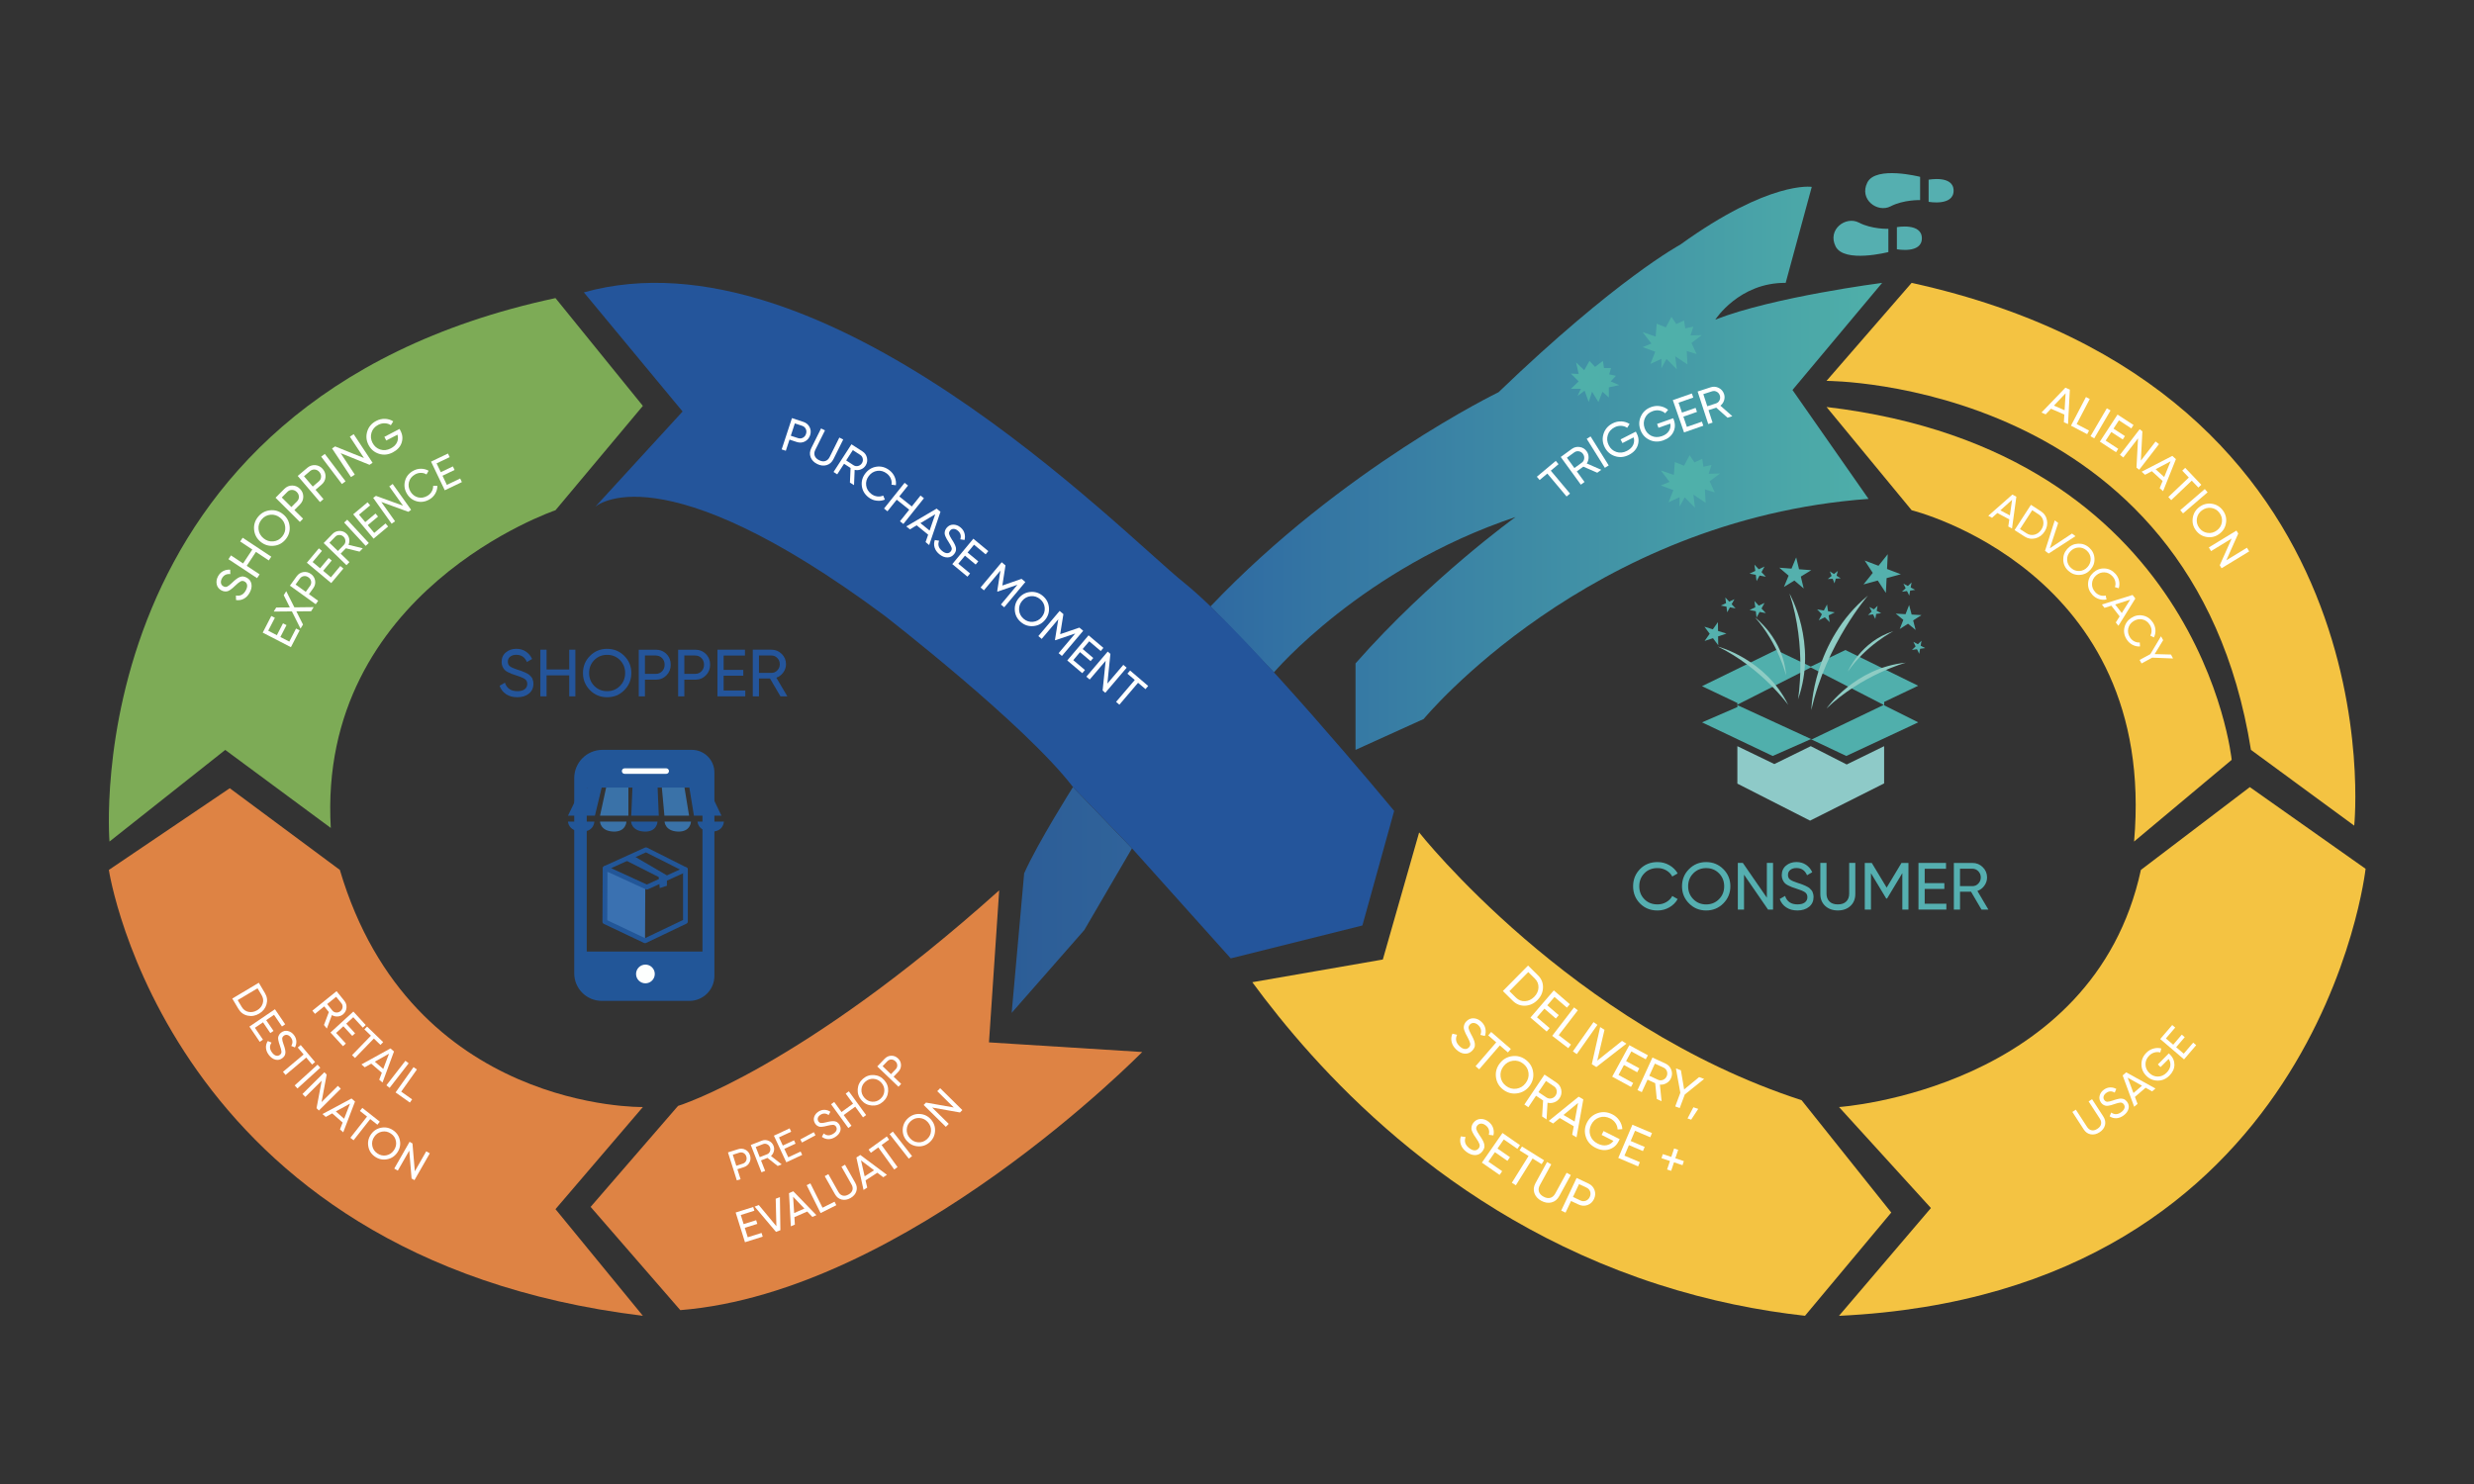 <?xml version="1.0" encoding="UTF-8"?> <svg xmlns="http://www.w3.org/2000/svg" width="500" height="300" viewBox="0 0 500 300" fill="none"><rect x="0" y="0" width="500" height="300" fill="#333333" stroke="none"/><path d="M389.779 40.801V36.329C389.779 36.329 394.827 35.366 394.827 38.543C394.821 41.715 389.779 40.801 389.779 40.801ZM388.058 40.453V35.748C388.058 35.748 379.114 33.457 377.393 36.894C375.672 40.336 379.457 43.087 382.097 41.709C384.732 40.342 388.058 40.453 388.058 40.453ZM388.412 48.173C388.412 51.35 383.365 50.387 383.365 50.387V45.915C383.37 45.915 388.412 44.996 388.412 48.173ZM375.683 44.996C373.043 43.618 369.263 46.375 370.978 49.812C372.7 53.254 381.643 50.957 381.643 50.957V46.253C381.649 46.258 378.323 46.375 375.683 44.996Z" fill="#55AFB0"></path><path d="M216.847 159.113C216.847 159.113 209.735 170.354 206.985 176.547L204.461 204.757L219.139 188.015L228.775 171.5C224.801 167.371 220.827 163.242 216.847 159.113Z" fill="url(#paint0_linear_6302_66817)"></path><path d="M112.263 103.149C112.263 103.149 64.095 119.432 66.851 167.373L45.52 151.6L22.126 170.124C22.126 170.124 14.787 81.133 112.263 60.262L129.924 82.052L112.263 103.149Z" fill="#7DAB56"></path><path d="M22 175.859C22 175.859 33.822 254.301 129.925 265.996L112.264 244.439L129.925 223.794C129.925 223.794 83.135 224.713 68.684 175.859L46.435 159.344L22 175.859Z" fill="#DE8344"></path><path d="M119.367 243.98L137.028 223.568C137.028 223.568 161.801 215.997 201.938 179.988L199.874 210.722L230.84 212.67C230.84 212.67 183.364 261.181 137.488 264.851L119.367 243.98Z" fill="#DE8344"></path><path d="M253.094 198.56L279.472 193.971L286.811 168.285C286.811 168.285 317.544 207.277 364.107 222.414L382.228 245.122L364.793 265.993C355.683 264.981 345.627 263.043 335.017 259.617C291.786 245.654 265.43 215.335 253.094 198.56Z" fill="#F4C342"></path><path d="M371.67 223.795C371.67 223.795 423.047 220.352 432.678 175.859L454.694 159.117L478.089 175.632C478.089 175.632 468.686 261.414 371.664 266.002L390.244 244.212L371.67 223.795Z" fill="#F4C342"></path><path d="M431.302 170.123L451.028 153.608C451.028 153.608 444.834 91.221 369.148 82.277L386.35 103.148C386.345 103.148 436.117 115.302 431.302 170.123Z" fill="#F4C342"></path><path d="M454.922 151.593L475.793 166.907C475.793 166.907 484.969 78.885 386.342 57.184L369.141 76.998C369.141 76.998 442.995 76.876 454.922 151.593Z" fill="#F4C342"></path><path d="M287.724 145.351C287.724 145.351 320.982 104.981 377.634 100.853L362.265 78.836L380.385 57.184C380.385 57.184 358.368 60.024 346.668 64.612C346.668 64.612 351.483 57.096 360.887 57.184L366.161 37.78C366.161 37.78 357.676 36.402 339.556 49.475C339.556 49.475 326.71 56.354 302.856 79.29C302.856 79.29 271.303 94.554 244.648 122.587L257.461 135.925C257.461 135.925 275.332 114.844 306.293 104.522C306.293 104.522 289.091 116.909 273.954 134.11V151.594L287.724 145.351Z" fill="url(#paint1_linear_6302_66817)"></path><path d="M120.297 102.456C120.297 102.456 133.143 90.529 178.781 124.473C178.781 124.473 207.224 146.49 216.854 159.109C220.828 163.238 224.807 167.366 228.781 171.495L248.733 193.744L275.344 187.092L281.764 163.924C281.764 163.924 252.176 128.142 239.33 117.82C226.484 107.498 166.395 45.572 118 59.104L137.952 83.185L120.297 102.456Z" fill="#24559B"></path><path d="M319.052 77.101L317.469 78.606H319.5L318.825 80.04L320.253 78.983L321.083 81.279L321.758 79.193L323.042 81.279L323.867 79.193L325.151 80.355V78.307L327.254 77.853L325.527 77.101L326.579 75.972L325.223 75.673L325.599 74.394H324.171L323.944 72.961L322.361 74.168L321.232 72.961L320.181 74.843L318.526 73.265L319.052 75.595L317.469 75.523L319.052 77.101Z" fill="#4FB0AA"></path><path d="M338.194 99.075L337.22 101.537L339.456 100.502L339.44 102.423L340.48 100.536L342.561 102.639L342.24 99.993L344.714 101.643L344.565 98.92L346.568 99.55L345.522 97.292L347.614 95.721L345.323 95.776L345.91 93.994L344.266 94.353L344.028 92.754L342.451 93.479L341.476 92.023L340.347 94.154L338.488 93.402L338.288 96.008L335.66 95.112L337.425 97.414L335.648 98.139L338.194 99.075Z" fill="#4FB0AA"></path><path d="M334.523 71.107L333.548 73.57L335.784 72.535L335.768 74.456L336.808 72.563L338.889 74.672L338.568 72.026L341.042 73.675L340.893 70.953L342.896 71.578L341.85 69.325L343.942 67.753L341.651 67.809L342.238 66.027L340.594 66.386L340.356 64.781L338.779 65.512L337.805 64.051L336.675 66.182L334.816 65.434L334.617 68.041L331.988 67.145L333.753 69.447L331.977 70.172L334.523 71.107Z" fill="#4FB0AA"></path><path d="M50.459 119.808C50.149 120.378 49.75 120.788 49.263 121.048C48.776 121.308 48.256 121.391 47.703 121.297L47.68 120.384C48.549 120.55 49.214 120.207 49.673 119.36C49.9 118.939 49.988 118.574 49.938 118.264C49.889 117.954 49.717 117.716 49.435 117.561C49.147 117.401 48.865 117.395 48.605 117.539C48.339 117.683 47.985 117.965 47.542 118.391C47.321 118.602 47.149 118.762 47.027 118.867C46.906 118.973 46.739 119.1 46.529 119.244C46.319 119.388 46.131 119.482 45.97 119.521C45.81 119.559 45.621 119.57 45.406 119.554C45.19 119.537 44.968 119.471 44.747 119.349C44.221 119.061 43.9 118.646 43.795 118.109C43.684 117.567 43.779 117.03 44.066 116.499C44.326 116.017 44.681 115.663 45.118 115.441C45.555 115.22 46.026 115.126 46.524 115.165L46.546 116.056C45.776 115.973 45.212 116.266 44.852 116.93C44.67 117.262 44.609 117.572 44.658 117.866C44.708 118.159 44.874 118.38 45.157 118.53C45.422 118.674 45.677 118.69 45.92 118.574C46.164 118.458 46.49 118.209 46.895 117.821C47.038 117.683 47.138 117.583 47.204 117.528C47.265 117.473 47.365 117.384 47.503 117.268C47.642 117.152 47.747 117.069 47.819 117.019C47.891 116.969 47.99 116.903 48.123 116.82C48.251 116.737 48.361 116.681 48.45 116.654C48.538 116.626 48.649 116.598 48.776 116.565C48.904 116.532 49.02 116.521 49.125 116.537C49.23 116.548 49.346 116.576 49.474 116.609C49.601 116.642 49.728 116.698 49.855 116.77C50.387 117.058 50.708 117.484 50.813 118.048C50.918 118.591 50.802 119.183 50.459 119.808Z" fill="white"></path><path d="M48.541 109.465L49.044 108.707L54.828 112.537L54.324 113.295L51.723 111.574L49.864 114.386L52.465 116.107L51.956 116.876L46.172 113.046L46.681 112.277L49.133 113.904L50.992 111.092L48.541 109.465Z" fill="white"></path><path d="M58.534 106.395C58.634 107.38 58.363 108.26 57.726 109.035C57.09 109.809 56.282 110.247 55.297 110.335C54.317 110.429 53.437 110.158 52.668 109.527C51.893 108.891 51.456 108.083 51.356 107.103C51.256 106.123 51.528 105.249 52.164 104.469C52.801 103.694 53.609 103.256 54.588 103.157C55.568 103.057 56.448 103.328 57.223 103.965C58.003 104.601 58.435 105.409 58.534 106.395ZM55.225 109.444C55.95 109.378 56.553 109.051 57.035 108.465C57.516 107.878 57.721 107.219 57.643 106.494C57.566 105.769 57.234 105.166 56.647 104.684C56.055 104.197 55.396 103.987 54.671 104.053C53.946 104.12 53.343 104.446 52.861 105.033C52.38 105.62 52.175 106.278 52.253 107.003C52.33 107.728 52.662 108.332 53.254 108.819C53.841 109.3 54.494 109.511 55.225 109.444Z" fill="white"></path><path d="M57.464 98.833C57.918 98.379 58.444 98.152 59.047 98.152C59.65 98.152 60.176 98.374 60.624 98.822C61.067 99.265 61.294 99.791 61.294 100.394C61.3 100.997 61.073 101.528 60.619 101.982L59.495 103.111L61.25 104.86L60.602 105.513L55.688 100.621L57.464 98.833ZM60.016 101.373C60.287 101.102 60.42 100.787 60.408 100.422C60.403 100.062 60.259 99.741 59.982 99.464C59.7 99.182 59.379 99.043 59.019 99.038C58.66 99.032 58.344 99.165 58.073 99.442L56.949 100.571L58.886 102.503L60.016 101.373Z" fill="white"></path><path d="M62.092 94.583C62.579 94.168 63.127 93.986 63.725 94.03C64.323 94.08 64.832 94.345 65.242 94.827C65.651 95.303 65.828 95.845 65.784 96.448C65.74 97.052 65.469 97.561 64.981 97.976L63.769 99.011L65.374 100.898L64.671 101.496L60.172 96.216L62.092 94.583ZM64.422 97.323C64.716 97.074 64.871 96.77 64.893 96.41C64.915 96.05 64.799 95.718 64.55 95.425C64.295 95.12 63.985 94.954 63.626 94.921C63.266 94.888 62.945 94.993 62.651 95.242L61.439 96.277L63.21 98.358L64.422 97.323Z" fill="white"></path><path d="M64.914 92.315L65.65 91.762L69.834 97.296L69.098 97.85L64.914 92.315Z" fill="white"></path><path d="M70.707 88.275L71.476 87.766L75.301 93.555L74.681 93.964L68.847 91.607L71.703 95.935L70.934 96.444L67.109 90.655L67.729 90.245L73.557 92.597L70.707 88.275Z" fill="white"></path><path d="M80.751 86.711L80.944 87.082C81.365 87.884 81.437 88.692 81.166 89.511C80.894 90.331 80.302 90.973 79.395 91.449C78.459 91.941 77.524 92.035 76.589 91.736C75.653 91.438 74.956 90.845 74.485 89.954C74.02 89.063 73.932 88.15 74.22 87.215C74.508 86.279 75.116 85.565 76.041 85.084C76.611 84.785 77.203 84.652 77.817 84.674C78.432 84.696 78.985 84.868 79.478 85.178L78.991 85.958C78.642 85.715 78.238 85.588 77.773 85.571C77.314 85.554 76.871 85.659 76.445 85.881C75.742 86.246 75.288 86.777 75.078 87.475C74.867 88.172 74.939 88.858 75.293 89.534C75.648 90.209 76.174 90.663 76.865 90.879C77.557 91.1 78.266 91.017 78.985 90.641C79.599 90.32 80.02 89.91 80.241 89.406C80.463 88.908 80.49 88.394 80.324 87.873L78.066 89.052L77.679 88.316L80.751 86.711Z" fill="white"></path><path d="M314.426 93.172L314.985 93.836L313.419 95.148L317.304 99.78L316.607 100.367L312.721 95.734L311.161 97.041L310.602 96.376L314.426 93.172Z" fill="white"></path><path d="M322.807 95.564L319.996 94.335L318.679 95.293L320.234 97.435L319.492 97.977L315.43 92.382L317.666 90.754C318.147 90.406 318.679 90.278 319.265 90.367C319.852 90.456 320.317 90.743 320.665 91.225C320.931 91.585 321.058 91.994 321.058 92.454C321.058 92.907 320.937 93.323 320.682 93.693L323.626 94.972L322.807 95.564ZM316.675 92.531L318.191 94.618L319.686 93.533C319.963 93.334 320.123 93.057 320.167 92.714C320.212 92.365 320.129 92.05 319.924 91.762C319.719 91.474 319.442 91.302 319.099 91.236C318.756 91.175 318.446 91.247 318.169 91.446L316.675 92.531Z" fill="white"></path><path d="M320.68 88.714L321.46 88.227L325.124 94.088L324.344 94.575L320.68 88.714Z" fill="white"></path><path d="M330.604 87.257L330.792 87.628C331.202 88.43 331.263 89.238 330.98 90.052C330.698 90.865 330.106 91.502 329.193 91.961C328.252 92.437 327.322 92.526 326.392 92.216C325.462 91.912 324.771 91.308 324.317 90.417C323.863 89.526 323.785 88.613 324.084 87.683C324.383 86.753 324.997 86.05 325.922 85.58C326.492 85.292 327.084 85.159 327.698 85.192C328.313 85.226 328.861 85.397 329.348 85.713L328.855 86.482C328.512 86.239 328.108 86.106 327.649 86.084C327.189 86.061 326.746 86.161 326.32 86.377C325.617 86.737 325.152 87.257 324.937 87.949C324.721 88.641 324.782 89.327 325.13 90.008C325.473 90.688 325.994 91.142 326.68 91.369C327.366 91.596 328.075 91.524 328.794 91.159C329.409 90.843 329.835 90.439 330.062 89.947C330.289 89.449 330.322 88.939 330.161 88.419L327.898 89.57L327.521 88.829L330.604 87.257Z" fill="white"></path><path d="M338.164 84.549L338.302 84.942C338.601 85.795 338.557 86.603 338.169 87.372C337.782 88.141 337.107 88.689 336.144 89.027C335.147 89.376 334.212 89.337 333.332 88.911C332.452 88.485 331.849 87.798 331.517 86.852C331.185 85.905 331.229 84.992 331.649 84.112C332.07 83.227 332.767 82.618 333.753 82.269C334.356 82.059 334.959 82.009 335.562 82.12C336.166 82.23 336.691 82.48 337.129 82.85L336.537 83.548C336.227 83.26 335.845 83.072 335.396 82.989C334.943 82.906 334.494 82.944 334.04 83.105C333.293 83.365 332.767 83.824 332.463 84.483C332.153 85.136 332.131 85.828 332.38 86.547C332.635 87.267 333.083 87.787 333.736 88.103C334.389 88.418 335.098 88.44 335.861 88.175C336.514 87.948 336.985 87.599 337.278 87.14C337.571 86.68 337.671 86.177 337.577 85.634L335.181 86.475L334.904 85.695L338.164 84.549Z" fill="white"></path><path d="M340.923 86.299L343.956 85.242L344.244 86.061L340.347 87.417L338.078 80.886L341.93 79.547L342.218 80.366L339.235 81.406L339.932 83.41L342.683 82.453L342.965 83.266L340.214 84.224L340.923 86.299Z" fill="white"></path><path d="M349.143 84.441L346.846 82.404L345.297 82.914L346.116 85.432L345.241 85.72L343.094 79.15L345.723 78.292C346.287 78.11 346.83 78.148 347.361 78.414C347.892 78.68 348.246 79.095 348.435 79.659C348.573 80.085 348.573 80.512 348.435 80.949C348.296 81.381 348.047 81.735 347.699 82.012L350.106 84.137L349.143 84.441ZM344.245 79.676L345.047 82.128L346.802 81.552C347.128 81.447 347.366 81.237 347.516 80.921C347.665 80.606 347.687 80.279 347.577 79.942C347.466 79.604 347.256 79.355 346.951 79.189C346.647 79.028 346.332 78.995 346.005 79.106L344.245 79.676Z" fill="white"></path><path d="M58.468 129.704L59.835 127.058L60.554 127.429L58.794 130.833L53.094 127.888L54.832 124.523L55.551 124.894L54.206 127.501L55.955 128.409L57.195 126.007L57.903 126.372L56.664 128.774L58.468 129.704Z" fill="white"></path><path d="M63.39 122.734L62.881 123.565L59.897 123.592L61.237 126.26L60.733 127.079L58.995 123.598L55.32 123.631L55.824 122.812L58.58 122.79L57.346 120.327L57.85 119.508L59.493 122.779L63.39 122.734Z" fill="white"></path><path d="M59.955 116.506C60.304 116.025 60.752 115.742 61.3 115.648C61.848 115.56 62.363 115.687 62.839 116.03C63.309 116.368 63.592 116.816 63.686 117.37C63.78 117.923 63.652 118.438 63.304 118.919L62.44 120.115L64.3 121.454L63.802 122.146L58.594 118.394L59.955 116.506ZM62.656 118.449C62.861 118.161 62.938 117.851 62.877 117.525C62.817 117.192 62.64 116.927 62.346 116.717C62.047 116.501 61.737 116.418 61.405 116.467C61.073 116.517 60.808 116.683 60.603 116.971L59.739 118.167L61.793 119.644L62.656 118.449Z" fill="white"></path><path d="M66.87 116.707L68.779 114.421L69.399 114.936L66.941 117.875L62.016 113.757L64.445 110.852L65.065 111.366L63.183 113.619L64.694 114.881L66.427 112.805L67.041 113.314L65.309 115.39L66.87 116.707Z" fill="white"></path><path d="M72.67 111.517L69.903 110.841L68.851 111.926L70.617 113.636L70.024 114.251L65.414 109.784L67.202 107.941C67.584 107.548 68.054 107.344 68.602 107.332C69.156 107.321 69.626 107.51 70.019 107.891C70.318 108.179 70.506 108.534 70.578 108.949C70.65 109.364 70.6 109.762 70.428 110.139L73.323 110.841L72.67 111.517ZM66.576 109.723L68.298 111.389L69.493 110.161C69.715 109.934 69.82 109.657 69.803 109.33C69.786 109.004 69.665 108.727 69.427 108.5C69.189 108.268 68.912 108.157 68.585 108.152C68.259 108.146 67.993 108.262 67.772 108.489L66.576 109.723Z" fill="white"></path><path d="M69.555 105.64L70.18 105.059L74.536 109.774L73.91 110.355L69.555 105.64Z" fill="white"></path><path d="M75.633 107.727L77.919 105.817L78.439 106.437L75.501 108.895L71.383 103.969L74.288 101.539L74.809 102.159L72.556 104.041L73.818 105.552L75.894 103.814L76.403 104.428L74.327 106.16L75.633 107.727Z" fill="white"></path><path d="M78.671 98.329L79.362 97.836L83.087 103.066L82.528 103.465L77.06 101.472L79.838 105.38L79.147 105.872L75.422 100.642L75.981 100.243L81.449 102.23L78.671 98.329Z" fill="white"></path><path d="M86.791 100.961C85.95 101.448 85.098 101.575 84.229 101.343C83.36 101.105 82.69 100.584 82.22 99.776C81.749 98.968 81.628 98.127 81.849 97.252C82.07 96.378 82.602 95.697 83.443 95.21C83.952 94.917 84.489 94.762 85.054 94.762C85.618 94.756 86.144 94.889 86.62 95.166L86.194 95.913C85.856 95.697 85.48 95.592 85.059 95.592C84.639 95.592 84.24 95.703 83.858 95.924C83.222 96.295 82.818 96.804 82.652 97.452C82.486 98.099 82.585 98.73 82.945 99.35C83.305 99.964 83.803 100.357 84.445 100.534C85.087 100.712 85.729 100.612 86.371 100.241C86.753 100.02 87.046 99.726 87.251 99.361C87.461 98.996 87.555 98.614 87.539 98.221L88.391 98.21C88.397 98.758 88.258 99.278 87.976 99.771C87.694 100.269 87.301 100.667 86.791 100.961Z" fill="white"></path><path d="M90.311 98.021L93.001 96.731L93.349 97.456L89.89 99.111L87.117 93.322L90.532 91.684L90.881 92.409L88.235 93.676L89.088 95.453L91.528 94.285L91.871 95.004L89.431 96.172L90.311 98.021Z" fill="white"></path><path d="M417.113 85.356L417.207 83.801L414.506 82.627L413.433 83.762L412.586 83.397L417.423 78.371L418.32 78.764L417.955 85.732L417.113 85.356ZM415.104 81.996L417.257 82.932L417.462 79.506L415.104 81.996Z" fill="white"></path><path d="M419.698 85.73L422.2 87.036L421.818 87.767L418.547 86.056L421.574 80.262L422.344 80.666L419.698 85.73Z" fill="white"></path><path d="M425.796 82.539L426.544 82.976L423.245 88.622L422.492 88.184L425.796 82.539Z" fill="white"></path><path d="M425.562 89.072L428.102 90.732L427.654 91.419L424.383 89.282L427.958 83.809L431.19 85.917L430.742 86.604L428.24 84.971L427.145 86.653L429.453 88.159L429.01 88.84L426.702 87.334L425.562 89.072Z" fill="white"></path><path d="M435.644 89.253L436.33 89.784L432.339 94.965L431.786 94.538L432.101 88.617L429.124 92.485L428.438 91.954L432.428 86.773L432.981 87.2L432.671 93.116L435.644 89.253Z" fill="white"></path><path d="M436.475 98.68L437.068 97.235L434.893 95.254L433.514 95.979L432.828 95.359L439.032 92.16L439.757 92.819L437.162 99.294L436.475 98.68ZM435.656 94.856L437.389 96.433L438.684 93.256L435.656 94.856Z" fill="white"></path><path d="M444.888 97.999L444.29 98.563L442.956 97.163L438.811 101.103L438.219 100.478L442.364 96.537L441.036 95.143L441.634 94.578L444.888 97.999Z" fill="white"></path><path d="M445.592 98.867L446.156 99.526L441.197 103.787L440.633 103.129L445.592 98.867Z" fill="white"></path><path d="M446.039 108.566C445.115 108.433 444.373 107.99 443.803 107.232C443.233 106.474 443.023 105.638 443.156 104.719C443.294 103.8 443.737 103.059 444.489 102.494C445.248 101.93 446.083 101.708 447.002 101.836C447.921 101.963 448.663 102.411 449.233 103.164C449.797 103.922 450.019 104.758 449.886 105.682C449.753 106.601 449.31 107.343 448.552 107.913C447.794 108.483 446.958 108.699 446.039 108.566ZM443.991 104.847C443.892 105.527 444.052 106.153 444.484 106.728C444.916 107.304 445.469 107.636 446.15 107.73C446.831 107.824 447.456 107.658 448.032 107.226C448.613 106.795 448.95 106.236 449.05 105.56C449.15 104.885 448.989 104.254 448.557 103.679C448.126 103.103 447.572 102.771 446.892 102.677C446.211 102.583 445.58 102.754 445.004 103.186C444.434 103.612 444.096 104.166 443.991 104.847Z" fill="white"></path><path d="M454.11 110.726L454.564 111.468L448.98 114.872L448.615 114.274L451.033 108.861L446.86 111.407L446.406 110.666L451.991 107.262L452.356 107.859L449.943 113.267L454.11 110.726Z" fill="white"></path><path d="M405.876 106.434L406.087 105L403.673 103.705L402.594 104.674L401.836 104.27L406.706 99.981L407.509 100.412L406.634 106.838L405.876 106.434ZM404.277 103.168L406.197 104.198L406.651 101.038L404.277 103.168Z" fill="white"></path><path d="M412.451 103.344C413.148 103.793 413.563 104.418 413.701 105.204C413.84 105.995 413.679 106.748 413.214 107.462C412.755 108.176 412.13 108.63 411.349 108.829C410.569 109.023 409.833 108.895 409.141 108.447L407.148 107.158L410.453 102.055L412.451 103.344ZM409.556 107.805C410.076 108.143 410.619 108.237 411.189 108.087C411.753 107.938 412.213 107.589 412.567 107.047C412.921 106.505 413.048 105.94 412.954 105.364C412.86 104.783 412.55 104.329 412.03 103.992L410.718 103.139L408.244 106.958L409.556 107.805Z" fill="white"></path><path d="M413.305 111.348L415.269 105.199L415.961 105.725L414.284 110.828L418.756 107.861L419.454 108.393L414.03 111.902L413.305 111.348Z" fill="white"></path><path d="M420.303 116.222C419.44 116.266 418.682 115.995 418.029 115.403C417.375 114.811 417.032 114.086 416.988 113.222C416.949 112.359 417.22 111.606 417.807 110.953C418.399 110.3 419.124 109.951 419.982 109.907C420.846 109.863 421.598 110.134 422.251 110.726C422.904 111.318 423.253 112.043 423.297 112.907C423.342 113.77 423.065 114.528 422.478 115.181C421.892 115.829 421.167 116.178 420.303 116.222ZM417.774 113.189C417.802 113.826 418.062 114.368 418.56 114.816C419.052 115.265 419.622 115.469 420.259 115.431C420.895 115.392 421.438 115.132 421.886 114.634C422.334 114.135 422.55 113.565 422.523 112.929C422.495 112.292 422.235 111.75 421.737 111.302C421.244 110.853 420.674 110.649 420.038 110.687C419.401 110.726 418.853 110.992 418.405 111.49C417.951 111.988 417.741 112.553 417.774 113.189Z" fill="white"></path><path d="M422.868 120.236C422.248 119.556 421.96 118.786 422.004 117.934C422.049 117.082 422.403 116.357 423.056 115.759C423.709 115.161 424.467 114.879 425.32 114.918C426.172 114.951 426.908 115.311 427.528 115.991C427.904 116.401 428.148 116.871 428.264 117.392C428.38 117.917 428.358 118.427 428.203 118.925L427.428 118.681C427.561 118.327 427.583 117.956 427.5 117.563C427.417 117.176 427.235 116.827 426.952 116.517C426.482 115.997 425.928 115.726 425.298 115.703C424.667 115.681 424.097 115.897 423.598 116.351C423.1 116.805 422.835 117.347 422.801 117.978C422.763 118.609 422.984 119.185 423.455 119.705C423.737 120.015 424.069 120.225 424.445 120.347C424.827 120.469 425.192 120.48 425.558 120.386L425.735 121.177C425.231 121.293 424.716 121.266 424.202 121.1C423.687 120.934 423.239 120.646 422.868 120.236Z" fill="white"></path><path d="M427.608 125.834L428.383 124.605L426.706 122.441L425.323 122.884L424.797 122.203L430.996 120.277L431.555 120.997L428.134 126.509L427.608 125.834ZM427.481 122.198L428.815 123.925L430.514 121.224L427.481 122.198Z" fill="white"></path><path d="M429.828 129.296C429.324 128.521 429.164 127.718 429.346 126.888C429.529 126.052 429.994 125.394 430.736 124.912C431.477 124.431 432.269 124.27 433.104 124.442C433.94 124.613 434.61 125.084 435.113 125.853C435.418 126.318 435.584 126.822 435.617 127.358C435.645 127.895 435.545 128.393 435.307 128.858L434.582 128.493C434.77 128.166 434.853 127.801 434.831 127.403C434.809 127.004 434.687 126.633 434.46 126.285C434.078 125.698 433.575 125.338 432.955 125.217C432.335 125.089 431.743 125.217 431.173 125.582C430.608 125.947 430.26 126.44 430.121 127.06C429.983 127.679 430.105 128.277 430.486 128.869C430.713 129.218 431.007 129.484 431.361 129.661C431.715 129.838 432.08 129.915 432.451 129.877L432.501 130.685C431.981 130.718 431.483 130.613 431.001 130.364C430.525 130.12 430.132 129.76 429.828 129.296Z" fill="white"></path><path d="M439.18 133.114L434.968 132.948L432.809 134.121L432.422 133.412L434.591 132.234L436.744 128.625L437.176 129.416L435.46 132.228L438.753 132.317L439.18 133.114Z" fill="white"></path><path d="M149.173 232.317C149.693 232.151 150.186 232.189 150.645 232.422C151.104 232.66 151.414 233.036 151.58 233.551C151.741 234.06 151.708 234.547 151.47 235.006C151.232 235.466 150.855 235.781 150.33 235.947L149.029 236.362L149.671 238.383L148.918 238.621L147.125 232.964L149.173 232.317ZM150.103 235.25C150.413 235.15 150.639 234.962 150.778 234.685C150.916 234.409 150.933 234.11 150.833 233.794C150.728 233.473 150.545 233.235 150.274 233.091C150.003 232.948 149.71 232.925 149.4 233.025L148.099 233.44L148.808 235.671L150.103 235.25Z" fill="white"></path><path d="M157.175 235.708L155.105 234.075L153.804 234.584L154.635 236.698L153.898 236.986L151.734 231.463L153.943 230.599C154.419 230.411 154.889 230.422 155.354 230.621C155.824 230.826 156.151 231.164 156.334 231.634C156.472 231.994 156.494 232.359 156.395 232.741C156.295 233.123 156.101 233.433 155.813 233.688L157.983 235.387L157.175 235.708ZM152.736 231.867L153.544 233.926L155.022 233.345C155.299 233.239 155.487 233.046 155.603 232.769C155.714 232.492 155.719 232.21 155.603 231.928C155.492 231.645 155.299 231.441 155.027 231.313C154.756 231.186 154.485 231.18 154.214 231.286L152.736 231.867Z" fill="white"></path><path d="M159.312 233.956L161.808 232.793L162.124 233.469L158.913 234.963L156.406 229.583L159.583 228.105L159.899 228.781L157.436 229.926L158.205 231.581L160.474 230.524L160.784 231.194L158.515 232.251L159.312 233.956Z" fill="white"></path><path d="M162.088 230.967L161.75 230.342L164.473 228.875L164.811 229.5L162.088 230.967Z" fill="white"></path><path d="M168.782 229.868C168.312 230.161 167.841 230.3 167.371 230.283C166.901 230.266 166.48 230.111 166.104 229.813L166.474 229.126C167.05 229.613 167.687 229.641 168.389 229.204C168.733 228.988 168.954 228.755 169.048 228.501C169.142 228.246 169.114 228.003 168.971 227.765C168.821 227.527 168.616 227.399 168.362 227.394C168.107 227.388 167.72 227.449 167.211 227.577C166.956 227.643 166.762 227.687 166.629 227.715C166.491 227.743 166.319 227.765 166.098 227.787C165.877 227.809 165.7 227.798 165.567 227.759C165.428 227.72 165.284 227.649 165.13 227.549C164.975 227.444 164.842 227.3 164.731 227.117C164.46 226.68 164.399 226.237 164.548 225.789C164.698 225.341 164.991 224.981 165.434 224.704C165.832 224.455 166.242 224.344 166.663 224.361C167.083 224.378 167.471 224.51 167.825 224.748L167.465 225.418C166.928 225.031 166.386 225.009 165.838 225.352C165.567 225.523 165.384 225.728 165.301 225.966C165.218 226.204 165.246 226.442 165.39 226.669C165.528 226.89 165.711 227.007 165.938 227.023C166.17 227.04 166.519 226.99 166.984 226.874C167.15 226.829 167.266 226.802 167.338 226.785C167.41 226.769 167.52 226.746 167.67 226.719C167.819 226.691 167.936 226.674 168.013 226.669C168.091 226.663 168.19 226.652 168.323 226.647C168.456 226.641 168.561 226.647 168.638 226.663C168.716 226.68 168.81 226.708 168.915 226.735C169.02 226.763 169.114 226.807 169.186 226.863C169.258 226.918 169.336 226.984 169.419 227.062C169.496 227.145 169.568 227.233 169.635 227.339C169.906 227.781 169.967 228.23 169.806 228.695C169.64 229.154 169.303 229.547 168.782 229.868Z" fill="white"></path><path d="M170.922 221.08L171.553 220.621L175.045 225.42L174.414 225.879L172.842 223.72L170.512 225.414L172.084 227.573L171.448 228.037L167.961 223.233L168.597 222.768L170.075 224.805L172.405 223.112L170.922 221.08Z" fill="white"></path><path d="M179.497 220.615C179.441 221.457 179.093 222.165 178.445 222.73C177.797 223.294 177.056 223.549 176.215 223.488C175.373 223.427 174.67 223.078 174.111 222.431C173.547 221.783 173.292 221.041 173.342 220.2C173.397 219.359 173.746 218.656 174.394 218.092C175.041 217.527 175.783 217.272 176.624 217.328C177.465 217.383 178.168 217.737 178.733 218.385C179.297 219.027 179.552 219.768 179.497 220.615ZM176.27 222.718C176.89 222.763 177.449 222.575 177.936 222.143C178.423 221.711 178.688 221.191 178.727 220.565C178.766 219.946 178.572 219.387 178.141 218.9C177.709 218.407 177.183 218.136 176.558 218.092C175.938 218.047 175.379 218.235 174.892 218.667C174.405 219.093 174.139 219.619 174.1 220.244C174.062 220.864 174.261 221.423 174.692 221.916C175.124 222.408 175.65 222.674 176.27 222.718Z" fill="white"></path><path d="M178.791 214.031C179.173 213.638 179.616 213.433 180.136 213.422C180.651 213.411 181.105 213.594 181.498 213.97C181.885 214.341 182.084 214.784 182.095 215.304C182.106 215.819 181.924 216.278 181.547 216.671L180.601 217.656L182.129 219.123L181.581 219.693L177.297 215.586L178.791 214.031ZM181.016 216.162C181.243 215.924 181.348 215.653 181.337 215.343C181.326 215.033 181.199 214.762 180.955 214.535C180.712 214.302 180.435 214.186 180.125 214.186C179.815 214.186 179.549 214.308 179.323 214.546L178.376 215.531L180.064 217.153L181.016 216.162Z" fill="white"></path><path d="M65.474 207.206L66.459 204.6L65.529 203.448L63.659 204.959L63.133 204.312L68.02 200.371L69.597 202.325C69.935 202.745 70.079 203.221 70.023 203.758C69.968 204.295 69.73 204.732 69.315 205.07C68.999 205.325 68.634 205.463 68.219 205.485C67.804 205.507 67.428 205.413 67.079 205.203L66.055 207.931L65.474 207.206ZM67.942 201.511L66.121 202.978L67.173 204.284C67.367 204.528 67.621 204.66 67.942 204.683C68.258 204.71 68.54 204.622 68.795 204.417C69.044 204.212 69.193 203.958 69.232 203.642C69.271 203.332 69.193 203.05 68.999 202.812L67.942 201.511Z" fill="white"></path><path d="M67.929 208.815L69.9 210.962L69.318 211.493L66.789 208.732L71.416 204.492L73.918 207.221L73.337 207.752L71.399 205.638L69.977 206.938L71.765 208.887L71.189 209.412L69.401 207.464L67.929 208.815Z" fill="white"></path><path d="M77.441 210.673L76.893 211.237L75.559 209.948L71.741 213.883L71.148 213.307L74.967 209.372L73.639 208.088L74.187 207.523L77.441 210.673Z" fill="white"></path><path d="M76.639 218.266L77.17 216.866L75.028 215.023L73.722 215.759L73.047 215.178L78.914 211.945L79.627 212.56L77.308 218.841L76.639 218.266ZM75.753 214.624L77.458 216.091L78.62 213.008L75.753 214.624Z" fill="white"></path><path d="M81.933 214.445L82.591 214.954L78.745 219.914L78.086 219.404L81.933 214.445Z" fill="white"></path><path d="M81.085 220.68L83.294 222.246L82.834 222.888L79.945 220.841L83.576 215.727L84.257 216.208L81.085 220.68Z" fill="white"></path><path d="M53.548 200.766C53.985 201.496 54.085 202.254 53.858 203.046C53.626 203.837 53.139 204.457 52.386 204.905C51.633 205.354 50.858 205.492 50.05 205.315C49.242 205.143 48.622 204.69 48.191 203.959L46.945 201.867L52.303 198.668L53.548 200.766ZM48.86 203.561C49.187 204.109 49.646 204.441 50.233 204.557C50.825 204.673 51.406 204.562 51.976 204.225C52.546 203.882 52.923 203.428 53.1 202.852C53.277 202.277 53.199 201.718 52.873 201.17L52.048 199.792L48.036 202.182L48.86 203.561Z" fill="white"></path><path d="M51.519 207.776L53.146 210.172L52.498 210.615L50.406 207.532L55.565 204.023L57.635 207.067L56.987 207.51L55.382 205.153L53.799 206.232L55.277 208.407L54.635 208.844L53.157 206.669L51.519 207.776Z" fill="white"></path><path d="M54.331 213.261C53.977 212.796 53.788 212.32 53.755 211.822C53.722 211.329 53.844 210.87 54.126 210.449L54.884 210.77C54.431 211.418 54.464 212.093 54.989 212.785C55.25 213.128 55.515 213.333 55.792 213.405C56.069 213.477 56.323 213.427 56.556 213.25C56.794 213.073 56.904 212.846 56.882 212.575C56.86 212.304 56.761 211.911 56.572 211.385C56.478 211.125 56.412 210.925 56.373 210.787C56.329 210.649 56.29 210.466 56.246 210.239C56.202 210.012 56.196 209.824 56.224 209.68C56.251 209.531 56.312 209.376 56.406 209.204C56.501 209.033 56.639 208.878 56.816 208.745C57.248 208.418 57.702 208.308 58.189 208.424C58.67 208.534 59.08 208.806 59.412 209.243C59.711 209.636 59.871 210.051 59.893 210.494C59.915 210.936 59.816 211.352 59.605 211.75L58.864 211.44C59.212 210.837 59.185 210.267 58.775 209.73C58.57 209.459 58.338 209.293 58.083 209.226C57.823 209.16 57.58 209.215 57.353 209.387C57.137 209.553 57.026 209.758 57.032 210.001C57.037 210.245 57.12 210.604 57.292 211.08C57.353 211.252 57.397 211.368 57.419 211.44C57.441 211.512 57.48 211.623 57.524 211.783C57.569 211.938 57.596 212.06 57.613 212.137C57.63 212.215 57.646 212.326 57.668 212.459C57.69 212.597 57.696 212.708 57.685 212.791C57.674 212.874 57.657 212.973 57.641 213.089C57.618 213.206 57.585 213.305 57.535 213.388C57.486 213.471 57.425 213.56 57.347 213.648C57.27 213.743 57.181 213.826 57.076 213.903C56.639 214.235 56.174 214.34 55.676 214.219C55.178 214.097 54.718 213.776 54.331 213.261Z" fill="white"></path><path d="M63.674 214.699L63.076 215.202L61.886 213.791L57.713 217.306L57.188 216.68L61.361 213.171L60.176 211.765L60.779 211.262L63.674 214.699Z" fill="white"></path><path d="M64.176 215.23L64.735 215.845L60.114 220.04L59.555 219.426L64.176 215.23Z" fill="white"></path><path d="M68.287 219.512L68.874 220.099L64.446 224.499L63.975 224.023L65.021 218.461L61.712 221.748L61.125 221.162L65.553 216.762L66.023 217.238L64.983 222.794L68.287 219.512Z" fill="white"></path><path d="M68.709 228.315L69.251 226.931L67.142 225.077L65.836 225.791L65.172 225.21L71.044 222.066L71.747 222.686L69.367 228.907L68.709 228.315ZM67.873 224.679L69.55 226.156L70.74 223.107L67.873 224.679Z" fill="white"></path><path d="M76.762 226.753L76.275 227.367L74.825 226.227L71.454 230.516L70.812 230.007L74.183 225.718L72.739 224.583L73.226 223.969L76.762 226.753Z" fill="white"></path><path d="M78.227 234.351C77.352 234.517 76.544 234.346 75.797 233.836C75.05 233.327 74.596 232.635 74.441 231.761C74.28 230.887 74.452 230.084 74.961 229.342C75.47 228.595 76.162 228.141 77.031 227.975C77.9 227.809 78.708 227.981 79.455 228.49C80.203 228.999 80.656 229.691 80.822 230.56C80.988 231.429 80.811 232.242 80.302 232.984C79.793 233.731 79.101 234.185 78.227 234.351ZM75.238 231.623C75.354 232.27 75.697 232.785 76.262 233.167C76.826 233.554 77.43 233.682 78.072 233.56C78.714 233.432 79.228 233.089 79.616 232.525C80.003 231.955 80.142 231.351 80.025 230.704C79.909 230.056 79.566 229.542 79.001 229.16C78.437 228.772 77.834 228.645 77.192 228.767C76.55 228.894 76.029 229.237 75.642 229.807C75.254 230.372 75.122 230.975 75.238 231.623Z" fill="white"></path><path d="M86.144 232.746L86.864 233.156L83.764 238.574L83.183 238.242L82.713 232.602L80.399 236.648L79.68 236.239L82.779 230.82L83.36 231.152L83.836 236.787L86.144 232.746Z" fill="white"></path><path d="M151.12 250.12L153.91 249.245L154.148 249.998L150.561 251.121L148.68 245.116L152.222 244.004L152.46 244.757L149.715 245.62L150.29 247.463L152.82 246.672L153.052 247.419L150.523 248.21L151.12 250.12Z" fill="white"></path><path d="M156.827 249.031L152.516 243.923L153.357 243.607L156.91 247.886L156.772 242.329L157.624 242.008L157.718 248.694L156.827 249.031Z" fill="white"></path><path d="M164.182 246.01L163.147 244.92L160.551 246.054L160.645 247.554L159.832 247.909L159.461 241.201L160.324 240.824L164.996 245.65L164.182 246.01ZM160.501 245.224L162.571 244.322L160.291 241.931L160.501 245.224Z" fill="white"></path><path d="M166.236 244.143L168.665 242.931L169.02 243.639L165.843 245.228L163.031 239.593L163.778 239.223L166.236 244.143Z" fill="white"></path><path d="M173.072 240.822C172.89 241.392 172.497 241.846 171.893 242.189C171.29 242.532 170.692 242.632 170.111 242.499C169.53 242.36 169.071 242.001 168.739 241.408L166.68 237.767L167.41 237.357L169.447 240.966C169.663 241.353 169.956 241.591 170.31 241.691C170.67 241.79 171.063 241.713 171.489 241.475C171.915 241.231 172.181 240.932 172.281 240.578C172.38 240.224 172.325 239.848 172.104 239.466L170.061 235.857L170.781 235.453L172.84 239.095C173.177 239.676 173.249 240.257 173.072 240.822Z" fill="white"></path><path d="M178.508 237.984L177.312 237.076L174.932 238.615L175.27 240.076L174.523 240.558L173.078 233.994L173.87 233.484L179.255 237.497L178.508 237.984ZM174.75 237.801L176.648 236.578L174.013 234.586L174.75 237.801Z" fill="white"></path><path d="M179.22 229.738L179.684 230.38L178.174 231.471L181.395 235.932L180.725 236.419L177.504 231.958L176.004 233.042L175.539 232.4L179.22 229.738Z" fill="white"></path><path d="M179.789 229.273L180.448 228.758L184.327 233.717L183.669 234.232L179.789 229.273Z" fill="white"></path><path d="M188.971 228.698C188.91 229.594 188.54 230.336 187.853 230.939C187.167 231.537 186.375 231.803 185.484 231.736C184.593 231.67 183.852 231.293 183.254 230.613C182.656 229.926 182.385 229.135 182.446 228.244C182.507 227.353 182.878 226.611 183.564 226.008C184.25 225.41 185.042 225.139 185.933 225.2C186.824 225.261 187.571 225.637 188.169 226.323C188.761 227.01 189.032 227.801 188.971 228.698ZM185.545 230.923C186.204 230.972 186.796 230.773 187.316 230.319C187.837 229.865 188.119 229.312 188.158 228.648C188.202 227.989 187.992 227.397 187.543 226.877C187.084 226.351 186.53 226.063 185.866 226.013C185.202 225.964 184.615 226.163 184.095 226.617C183.575 227.07 183.293 227.624 183.254 228.288C183.21 228.947 183.42 229.539 183.879 230.065C184.328 230.585 184.887 230.873 185.545 230.923Z" fill="white"></path><path d="M189.423 220.586L190.009 219.988L194.492 224.41L194.016 224.892L188.393 223.896L191.742 227.2L191.155 227.798L186.672 223.375L187.148 222.894L192.765 223.885L189.423 220.586Z" fill="white"></path><path d="M310.83 197.169C311.533 197.861 311.87 198.685 311.843 199.643C311.815 200.6 311.444 201.436 310.73 202.161C310.016 202.881 309.186 203.263 308.228 203.307C307.271 203.346 306.441 203.019 305.743 202.327L303.734 200.34L308.826 195.188L310.83 197.169ZM306.38 201.674C306.906 202.194 307.515 202.432 308.212 202.394C308.909 202.355 309.529 202.061 310.072 201.514C310.614 200.966 310.902 200.34 310.929 199.643C310.957 198.946 310.714 198.337 310.188 197.816L308.865 196.51L305.057 200.368L306.38 201.674Z" fill="white"></path><path d="M310.627 205.648L313.179 207.84L312.587 208.532L309.305 205.709L314.031 200.219L317.269 203.008L316.677 203.7L314.164 201.542L312.714 203.23L315.027 205.222L314.441 205.903L312.127 203.91L310.627 205.648Z" fill="white"></path><path d="M315.02 209.263L317.5 211.167L316.946 211.892L313.703 209.401L318.114 203.656L318.878 204.243L315.02 209.263Z" fill="white"></path><path d="M322.056 206.621L322.842 207.175L318.669 213.097L317.883 212.543L322.056 206.621Z" fill="white"></path><path d="M321.703 215.134L323.397 207.629L324.271 208.182L322.81 214.409L327.813 210.424L328.699 210.983L322.622 215.709L321.703 215.134Z" fill="white"></path><path d="M327.112 217.32L330.068 218.931L329.63 219.728L325.828 217.658L329.293 211.293L333.045 213.335L332.608 214.138L329.697 212.555L328.634 214.509L331.313 215.97L330.881 216.761L328.202 215.3L327.112 217.32Z" fill="white"></path><path d="M334.839 222.172L334.518 218.973L332.969 218.259L331.812 220.778L330.938 220.379L333.959 213.793L336.594 215C337.158 215.26 337.551 215.68 337.767 216.261C337.989 216.843 337.966 217.418 337.706 217.983C337.513 218.409 337.203 218.741 336.788 218.973C336.373 219.206 335.93 219.305 335.465 219.267L335.808 222.615L334.839 222.172ZM334.452 215.016L333.328 217.474L335.088 218.282C335.415 218.431 335.747 218.437 336.09 218.304C336.428 218.165 336.677 217.933 336.832 217.59C336.987 217.252 337.003 216.909 336.887 216.566C336.765 216.223 336.544 215.979 336.218 215.824L334.452 215.016Z" fill="white"></path><path d="M344.409 218.114L340.496 221.263L339.472 224.008L338.57 223.67L339.6 220.914L338.709 215.988L339.716 216.365L340.369 220.233L343.396 217.743L344.409 218.114Z" fill="white"></path><path d="M343.219 224.165L341.791 226.345L341.055 226.102L342.234 223.844L343.219 224.165Z" fill="white"></path><path d="M425.425 227.455C425.276 228.037 424.911 228.518 424.324 228.894C423.737 229.276 423.151 229.415 422.558 229.315C421.966 229.215 421.485 228.878 421.114 228.308L418.828 224.782L419.531 224.323L421.8 227.815C422.044 228.192 422.348 228.413 422.713 228.49C423.079 228.568 423.466 228.468 423.881 228.203C424.296 227.931 424.545 227.616 424.623 227.256C424.7 226.891 424.623 226.52 424.379 226.149L422.11 222.657L422.808 222.203L425.093 225.729C425.459 226.299 425.569 226.874 425.425 227.455Z" fill="white"></path><path d="M429.208 225.476C428.737 225.831 428.25 226.024 427.746 226.052C427.243 226.08 426.783 225.952 426.357 225.67L426.684 224.906C427.342 225.371 428.023 225.338 428.726 224.812C429.075 224.552 429.285 224.281 429.363 224.004C429.44 223.727 429.39 223.467 429.213 223.229C429.03 222.986 428.804 222.875 428.532 222.892C428.261 222.908 427.857 223.008 427.326 223.196C427.06 223.29 426.861 223.357 426.717 223.395C426.579 223.44 426.391 223.478 426.164 223.517C425.931 223.556 425.743 223.561 425.594 223.534C425.444 223.506 425.284 223.445 425.112 223.351C424.94 223.257 424.785 223.119 424.647 222.936C424.321 222.499 424.21 222.034 424.326 221.547C424.442 221.06 424.719 220.645 425.162 220.313C425.56 220.014 425.986 219.853 426.435 219.831C426.883 219.809 427.304 219.914 427.708 220.13L427.387 220.877C426.778 220.517 426.202 220.545 425.654 220.96C425.378 221.165 425.206 221.397 425.14 221.663C425.073 221.923 425.123 222.172 425.3 222.399C425.466 222.62 425.671 222.731 425.92 222.726C426.164 222.72 426.529 222.637 427.016 222.471C427.187 222.41 427.309 222.366 427.381 222.344C427.453 222.322 427.569 222.283 427.73 222.244C427.89 222.2 428.007 222.172 428.09 222.156C428.167 222.139 428.278 222.122 428.416 222.1C428.555 222.078 428.665 222.073 428.748 222.089C428.831 222.1 428.931 222.117 429.053 222.139C429.169 222.161 429.268 222.194 429.352 222.244C429.435 222.294 429.523 222.36 429.612 222.438C429.706 222.515 429.789 222.609 429.872 222.715C430.204 223.157 430.309 223.633 430.182 224.137C430.049 224.641 429.728 225.089 429.208 225.476Z" fill="white"></path><path d="M434.947 220.633L433.63 219.892L431.472 221.746L432.003 223.157L431.322 223.738L428.992 217.401L429.712 216.781L435.623 220.047L434.947 220.633ZM431.178 220.96L432.9 219.482L430.005 217.861L431.178 220.96Z" fill="white"></path><path d="M438.324 212.946L438.595 213.212C439.182 213.793 439.464 214.479 439.453 215.265C439.442 216.051 439.104 216.776 438.446 217.435C437.765 218.115 436.979 218.458 436.082 218.453C435.186 218.447 434.416 218.126 433.769 217.479C433.121 216.831 432.795 216.062 432.789 215.165C432.784 214.269 433.116 213.488 433.791 212.813C434.206 212.398 434.682 212.121 435.224 211.972C435.767 211.822 436.293 211.817 436.807 211.955L436.597 212.769C436.226 212.653 435.839 212.653 435.435 212.763C435.031 212.874 434.671 213.084 434.361 213.4C433.852 213.909 433.597 214.501 433.608 215.16C433.614 215.824 433.868 216.4 434.361 216.892C434.854 217.385 435.435 217.634 436.099 217.634C436.763 217.634 437.355 217.374 437.875 216.848C438.324 216.4 438.573 215.929 438.634 215.431C438.689 214.933 438.573 214.485 438.285 214.075L436.647 215.719L436.11 215.182L438.324 212.946Z" fill="white"></path><path d="M441.34 213.004L443.25 210.774L443.853 211.288L441.396 214.161L436.586 210.049L439.01 207.215L439.613 207.73L437.732 209.927L439.209 211.189L440.942 209.163L441.539 209.672L439.807 211.698L441.34 213.004Z" fill="white"></path><path d="M294.301 212.16C293.808 211.69 293.498 211.175 293.371 210.61C293.244 210.046 293.299 209.492 293.543 208.961L294.478 209.188C294.074 210.024 294.24 210.793 294.976 211.49C295.336 211.833 295.684 212.022 296.017 212.06C296.349 212.094 296.631 211.988 296.869 211.739C297.107 211.49 297.195 211.208 297.123 210.898C297.052 210.588 296.858 210.151 296.548 209.586C296.393 209.304 296.282 209.088 296.205 208.933C296.127 208.778 296.05 208.579 295.956 208.325C295.862 208.07 295.823 207.86 295.828 207.683C295.828 207.505 295.873 207.312 295.945 207.096C296.022 206.88 296.149 206.675 296.332 206.487C296.769 206.028 297.278 205.817 297.854 205.856C298.43 205.895 298.955 206.133 299.415 206.576C299.83 206.974 300.096 207.428 300.201 207.932C300.306 208.435 300.273 208.939 300.101 209.431L299.188 209.21C299.481 208.452 299.337 207.799 298.767 207.251C298.479 206.98 298.181 206.825 297.871 206.803C297.561 206.78 297.289 206.88 297.063 207.124C296.841 207.356 296.758 207.611 296.808 207.887C296.858 208.164 297.024 208.568 297.306 209.083C297.406 209.265 297.478 209.398 297.522 209.476C297.561 209.553 297.622 209.681 297.705 209.852C297.788 210.024 297.843 210.156 297.871 210.245C297.904 210.334 297.943 210.455 297.992 210.605C298.042 210.754 298.07 210.887 298.07 210.981C298.07 211.075 298.07 211.197 298.07 211.335C298.07 211.474 298.048 211.595 298.003 211.695C297.959 211.8 297.904 211.911 297.832 212.033C297.76 212.155 297.671 212.265 297.566 212.376C297.123 212.841 296.603 213.046 296.005 213.001C295.419 212.957 294.843 212.675 294.301 212.16Z" fill="white"></path><path d="M305.347 212.06L304.75 212.752L303.117 211.34L298.944 216.166L298.219 215.541L302.392 210.715L300.77 209.309L301.368 208.617L305.347 212.06Z" fill="white"></path><path d="M306.587 221.031C305.558 221.169 304.622 220.915 303.787 220.267C302.951 219.625 302.469 218.789 302.336 217.76C302.209 216.73 302.464 215.801 303.106 214.97C303.748 214.135 304.584 213.648 305.607 213.509C306.631 213.371 307.567 213.625 308.402 214.273C309.238 214.921 309.725 215.756 309.858 216.78C309.991 217.81 309.736 218.739 309.094 219.575C308.452 220.411 307.617 220.892 306.587 221.031ZM303.272 217.644C303.366 218.402 303.731 219.027 304.362 219.514C304.993 220.001 305.69 220.195 306.449 220.09C307.207 219.985 307.832 219.619 308.319 218.983C308.812 218.346 309.011 217.644 308.917 216.885C308.823 216.122 308.458 215.502 307.827 215.015C307.196 214.528 306.499 214.334 305.74 214.439C304.982 214.544 304.357 214.915 303.864 215.551C303.377 216.188 303.178 216.885 303.272 217.644Z" fill="white"></path><path d="M311.665 225.702L311.864 222.47L310.436 221.513L308.881 223.832L308.078 223.289L312.146 217.234L314.57 218.862C315.091 219.21 315.412 219.692 315.533 220.306C315.655 220.92 315.544 221.485 315.196 222.005C314.93 222.398 314.576 222.675 314.122 222.841C313.668 223.007 313.22 223.035 312.76 222.918L312.561 226.3L311.665 225.702ZM312.445 218.524L310.928 220.782L312.545 221.867C312.843 222.066 313.176 222.127 313.535 222.05C313.895 221.966 314.177 221.773 314.388 221.463C314.598 221.153 314.67 220.815 314.609 220.456C314.548 220.096 314.365 219.814 314.067 219.614L312.445 218.524Z" fill="white"></path><path d="M317.738 229.392L318.059 227.682L315.23 226.016L313.886 227.123L313 226.597L319.049 221.699L319.99 222.253L318.623 229.918L317.738 229.392ZM315.983 225.396L318.236 226.725L318.933 222.961L315.983 225.396Z" fill="white"></path><path d="M327.343 230.288L327.144 230.681C326.718 231.534 326.07 232.093 325.201 232.358C324.332 232.624 323.419 232.519 322.461 232.032C321.471 231.534 320.812 230.792 320.497 229.807C320.176 228.827 320.259 227.864 320.735 226.923C321.211 225.983 321.936 225.346 322.915 225.019C323.895 224.693 324.875 224.776 325.854 225.269C326.457 225.573 326.933 225.994 327.293 226.536C327.647 227.078 327.847 227.654 327.88 228.263L326.917 228.324C326.911 227.875 326.773 227.449 326.502 227.045C326.231 226.641 325.876 226.326 325.422 226.099C324.675 225.722 323.945 225.662 323.22 225.905C322.495 226.154 321.952 226.636 321.587 227.355C321.227 228.075 321.161 228.8 321.399 229.525C321.637 230.25 322.135 230.809 322.899 231.191C323.552 231.517 324.161 231.628 324.72 231.512C325.279 231.395 325.738 231.108 326.081 230.637L323.69 229.431L324.083 228.65L327.343 230.288Z" fill="white"></path><path d="M328.306 233.62L331.422 234.942L331.062 235.789L327.055 234.085L329.911 227.371L333.873 229.054L333.514 229.9L330.442 228.594L329.567 230.659L332.396 231.86L332.041 232.695L329.213 231.494L328.306 233.62Z" fill="white"></path><path d="M340.311 234.729L340.04 235.548L338.318 234.972L337.743 236.694L336.924 236.422L337.499 234.701L335.789 234.131L336.06 233.312L337.77 233.882L338.341 232.172L339.16 232.443L338.59 234.153L340.311 234.729Z" fill="white"></path><path d="M296.333 232.83C295.796 232.415 295.431 231.933 295.243 231.385C295.055 230.837 295.055 230.284 295.243 229.725L296.195 229.858C295.879 230.732 296.128 231.474 296.931 232.094C297.329 232.398 297.695 232.553 298.027 232.553C298.359 232.553 298.63 232.415 298.84 232.149C299.051 231.872 299.106 231.59 299.006 231.291C298.901 230.992 298.669 230.577 298.298 230.046C298.115 229.78 297.977 229.581 297.888 229.437C297.8 229.293 297.695 229.1 297.578 228.856C297.462 228.612 297.396 228.402 297.385 228.231C297.374 228.059 297.39 227.86 297.44 227.638C297.495 227.417 297.6 227.201 297.761 226.991C298.148 226.493 298.63 226.227 299.211 226.205C299.792 226.183 300.335 226.365 300.838 226.758C301.292 227.113 301.602 227.533 301.762 228.026C301.923 228.518 301.94 229.017 301.818 229.531L300.888 229.404C301.098 228.618 300.888 227.987 300.263 227.5C299.947 227.257 299.637 227.14 299.327 227.146C299.017 227.151 298.757 227.284 298.552 227.55C298.359 227.804 298.298 228.065 298.381 228.336C298.458 228.607 298.669 228.989 299.001 229.476C299.122 229.647 299.205 229.769 299.255 229.847C299.305 229.919 299.377 230.04 299.477 230.201C299.576 230.367 299.643 230.489 299.687 230.572C299.726 230.655 299.781 230.771 299.848 230.92C299.914 231.07 299.953 231.192 299.964 231.286C299.975 231.38 299.991 231.502 300.002 231.64C300.014 231.778 300.008 231.9 299.975 232.005C299.947 232.116 299.903 232.232 299.842 232.359C299.787 232.487 299.709 232.608 299.615 232.73C299.222 233.239 298.73 233.5 298.132 233.511C297.529 233.511 296.931 233.289 296.333 232.83Z" fill="white"></path><path d="M300.809 234.834L303.593 236.765L303.068 237.518L299.492 235.033L303.654 229.039L307.191 231.496L306.665 232.249L303.925 230.345L302.647 232.183L305.171 233.937L304.65 234.679L302.127 232.924L300.809 234.834Z" fill="white"></path><path d="M312.056 234.557L311.569 235.338L309.737 234.198L306.36 239.61L305.547 239.101L308.923 233.688L307.102 232.554L307.589 231.773L312.056 234.557Z" fill="white"></path><path d="M313.559 243.078C312.889 243.244 312.203 243.133 311.494 242.751C310.786 242.364 310.321 241.843 310.1 241.185C309.878 240.526 309.956 239.856 310.332 239.165L312.662 234.914L313.514 235.379L311.206 239.591C310.957 240.039 310.897 240.471 311.018 240.886C311.14 241.296 311.45 241.639 311.954 241.915C312.452 242.187 312.911 242.264 313.321 242.148C313.736 242.032 314.062 241.744 314.311 241.295L316.619 237.084L317.461 237.543L315.131 241.794C314.754 242.485 314.228 242.912 313.559 243.078Z" fill="white"></path><path d="M321.025 239.256C321.634 239.544 322.049 239.987 322.259 240.585C322.475 241.182 322.436 241.78 322.154 242.383C321.872 242.981 321.434 243.391 320.837 243.607C320.239 243.822 319.636 243.789 319.027 243.501L317.51 242.787L316.398 245.145L315.523 244.73L318.634 238.133L321.025 239.256ZM319.414 242.682C319.78 242.854 320.139 242.87 320.494 242.738C320.848 242.599 321.113 242.35 321.291 241.979C321.468 241.603 321.495 241.232 321.374 240.878C321.252 240.524 321.008 240.258 320.643 240.087L319.126 239.373L317.898 241.974L319.414 242.682Z" fill="white"></path><path d="M162.354 85.282C162.941 85.475 163.362 85.83 163.622 86.344C163.882 86.859 163.915 87.407 163.727 87.988C163.539 88.558 163.185 88.979 162.67 89.245C162.15 89.51 161.602 89.543 161.015 89.35L159.559 88.868L158.818 91.126L157.977 90.85L160.058 84.523L162.354 85.282ZM161.275 88.564C161.624 88.68 161.95 88.658 162.26 88.492C162.57 88.331 162.781 88.071 162.897 87.717C163.019 87.357 163.002 87.02 162.847 86.71C162.698 86.4 162.443 86.184 162.094 86.073L160.639 85.592L159.82 88.088L161.275 88.564Z" fill="white"></path><path d="M167.056 94.03C166.453 94.207 165.816 94.129 165.158 93.803C164.499 93.476 164.056 93.017 163.83 92.425C163.603 91.832 163.647 91.218 163.968 90.576L165.938 86.613L166.73 87.006L164.776 90.936C164.566 91.356 164.527 91.749 164.654 92.126C164.781 92.497 165.075 92.801 165.545 93.033C166.01 93.266 166.431 93.321 166.802 93.2C167.172 93.078 167.466 92.806 167.676 92.386L169.63 88.456L170.416 88.849L168.445 92.812C168.124 93.443 167.665 93.853 167.056 94.03Z" fill="white"></path><path d="M171.771 97.559L171.903 94.604L170.586 93.751L169.203 95.893L168.461 95.412L172.081 89.816L174.317 91.261C174.798 91.571 175.097 92.008 175.219 92.562C175.34 93.121 175.246 93.641 174.936 94.117C174.704 94.477 174.383 94.742 173.973 94.897C173.564 95.058 173.149 95.085 172.728 94.986L172.601 98.074L171.771 97.559ZM172.363 90.995L171.012 93.082L172.507 94.05C172.783 94.228 173.088 94.277 173.414 94.2C173.741 94.122 173.996 93.934 174.184 93.652C174.372 93.364 174.433 93.054 174.366 92.728C174.306 92.401 174.134 92.147 173.857 91.964L172.363 90.995Z" fill="white"></path><path d="M175.55 100.552C174.747 99.937 174.293 99.168 174.177 98.238C174.061 97.308 174.299 96.462 174.891 95.692C175.483 94.923 176.241 94.475 177.166 94.342C178.09 94.215 178.953 94.453 179.756 95.067C180.237 95.438 180.597 95.891 180.824 96.434C181.051 96.976 181.129 97.53 181.057 98.094L180.171 97.978C180.243 97.569 180.199 97.165 180.033 96.76C179.867 96.356 179.601 96.019 179.241 95.737C178.632 95.272 177.985 95.084 177.299 95.183C176.612 95.283 176.042 95.626 175.594 96.213C175.146 96.799 174.963 97.43 175.052 98.122C175.135 98.808 175.483 99.389 176.092 99.854C176.452 100.131 176.85 100.297 177.287 100.352C177.719 100.408 178.123 100.352 178.494 100.181L178.837 100.994C178.317 101.216 177.758 101.288 177.171 101.21C176.568 101.149 176.031 100.922 175.55 100.552Z" fill="white"></path><path d="M186.042 100.175L186.728 100.723L182.572 105.926L181.885 105.378L183.756 103.037L181.227 101.016L179.356 103.358L178.664 102.804L182.821 97.602L183.512 98.155L181.747 100.363L184.276 102.383L186.042 100.175Z" fill="white"></path><path d="M187.06 109.589L187.581 108.089L185.256 106.196L183.895 107.01L183.164 106.418L189.296 102.82L190.071 103.451L187.791 110.187L187.06 109.589ZM186.02 105.748L187.874 107.259L189.014 103.955L186.02 105.748Z" fill="white"></path><path d="M189.839 112.036C189.357 111.643 189.042 111.189 188.887 110.686C188.732 110.182 188.748 109.673 188.931 109.169L189.794 109.313C189.484 110.099 189.684 110.791 190.403 111.377C190.757 111.665 191.084 111.815 191.388 111.826C191.693 111.837 191.947 111.721 192.141 111.477C192.34 111.234 192.401 110.973 192.313 110.697C192.224 110.42 192.025 110.038 191.698 109.54C191.538 109.296 191.422 109.103 191.344 108.97C191.267 108.837 191.178 108.654 191.078 108.433C190.979 108.206 190.929 108.018 190.918 107.857C190.907 107.697 190.935 107.52 190.984 107.315C191.04 107.116 191.145 106.922 191.294 106.734C191.66 106.286 192.108 106.064 192.639 106.059C193.171 106.053 193.658 106.236 194.111 106.607C194.515 106.939 194.787 107.337 194.919 107.791C195.052 108.245 195.052 108.704 194.931 109.164L194.084 109.025C194.3 108.317 194.128 107.73 193.569 107.271C193.292 107.038 193.01 106.922 192.722 106.922C192.44 106.917 192.196 107.033 192.008 107.271C191.826 107.498 191.765 107.736 191.826 107.985C191.892 108.234 192.069 108.588 192.362 109.042C192.468 109.202 192.545 109.319 192.584 109.385C192.628 109.451 192.689 109.562 192.778 109.717C192.861 109.867 192.921 109.983 192.955 110.06C192.988 110.138 193.032 110.243 193.093 110.381C193.148 110.52 193.182 110.63 193.193 110.719C193.204 110.807 193.209 110.918 193.215 111.04C193.22 111.167 193.209 111.278 193.182 111.372C193.148 111.472 193.104 111.577 193.049 111.687C192.993 111.804 192.921 111.914 192.833 112.019C192.462 112.468 192.003 112.695 191.455 112.689C190.901 112.689 190.364 112.468 189.839 112.036Z" fill="white"></path><path d="M193.679 113.954L196.058 115.93L195.522 116.577L192.461 114.037L196.712 108.906L199.739 111.413L199.202 112.061L196.855 110.118L195.549 111.696L197.713 113.489L197.188 114.125L195.023 112.332L193.679 113.954Z" fill="white"></path><path d="M207.227 117.656L202.954 122.765L202.284 122.206L205.621 118.215L201.625 119.599L201.537 119.527L202.184 115.354L198.853 119.339L198.172 118.769L202.445 113.66L203.208 114.302L202.577 118.365L206.457 117.02L207.227 117.656Z" fill="white"></path><path d="M208.846 126.569C207.899 126.652 207.058 126.386 206.322 125.761C205.586 125.135 205.176 124.361 205.099 123.414C205.021 122.468 205.293 121.632 205.907 120.901C206.527 120.165 207.307 119.75 208.248 119.667C209.189 119.584 210.03 119.85 210.766 120.475C211.502 121.101 211.912 121.875 211.995 122.822C212.078 123.763 211.807 124.604 211.187 125.346C210.573 126.076 209.792 126.486 208.846 126.569ZM205.962 123.348C206.018 124.045 206.328 124.626 206.881 125.097C207.44 125.567 208.065 125.766 208.763 125.705C209.46 125.639 210.041 125.329 210.512 124.77C210.988 124.206 211.192 123.575 211.137 122.877C211.082 122.18 210.772 121.599 210.218 121.128C209.659 120.658 209.034 120.459 208.337 120.519C207.639 120.586 207.053 120.896 206.582 121.46C206.112 122.025 205.907 122.65 205.962 123.348Z" fill="white"></path><path d="M218.917 127.518L214.617 132.604L213.947 132.04L217.307 128.066L213.3 129.428L213.211 129.356L213.881 125.188L210.527 129.156L209.852 128.586L214.152 123.5L214.916 124.148L214.263 128.204L218.148 126.876L218.917 127.518Z" fill="white"></path><path d="M216.913 133.454L219.271 135.451L218.728 136.088L215.695 133.514L220.001 128.434L223.001 130.974L222.459 131.61L220.134 129.64L218.811 131.201L220.953 133.016L220.416 133.647L218.274 131.832L216.913 133.454Z" fill="white"></path><path d="M227.026 134.403L227.702 134.979L223.385 140.054L222.842 139.589L223.457 133.578L220.23 137.37L219.555 136.794L223.872 131.719L224.414 132.184L223.805 138.189L227.026 134.403Z" fill="white"></path><path d="M232.049 138.672L231.507 139.309L230.007 138.03L226.227 142.458L225.562 141.888L229.343 137.46L227.854 136.187L228.396 135.551L232.049 138.672Z" fill="white"></path><path d="M351.125 150.844V158.415L365.819 165.898L380.785 158.371V150.844L373.219 154.546L365.958 150.844L358.597 154.458L351.125 150.844Z" fill="#8ECAC8"></path><path d="M380.787 141.9L387.667 138.629L372.961 131.406L365.96 134.76L358.942 131.406L343.977 138.717L351.127 142.116V142.453C356.07 139.946 361.012 137.439 365.96 134.932C370.875 137.456 375.79 139.979 380.704 142.503C375.862 144.828 371.013 147.147 366.17 149.471C361.156 147.163 356.142 144.855 351.133 142.547V142.935L343.982 146.029L358.261 152.825L365.966 149.427L373.144 152.825L387.678 146.029L380.798 142.586V141.9H380.787Z" fill="#50AFAC"></path><path d="M351.031 142.503C351.064 142.519 351.098 142.531 351.131 142.547V142.453C351.098 142.47 351.064 142.486 351.031 142.503Z" fill="#50AFAC"></path><path d="M373.442 135.765C373.442 135.765 376.055 129.661 382.641 127.607C382.641 127.607 377.178 130.386 373.442 135.765ZM363.375 141.399C367.426 130.042 361.654 119.98 361.654 119.98C365.24 130.856 363.375 141.399 363.375 141.399ZM360.973 136.557C360.469 129.113 354.708 124.829 354.708 124.829C359.423 130.114 360.973 136.557 360.973 136.557ZM361.41 142.512C356.844 133.186 347.164 130.695 347.164 130.695C356.031 135.018 361.41 142.512 361.41 142.512ZM385.165 133.961C374.832 135.013 369.142 143.226 369.142 143.226C376.271 136.413 385.165 133.961 385.165 133.961ZM377.516 120.401C366.336 129.605 366.076 143.536 366.076 143.536C369.087 130.12 377.516 120.401 377.516 120.401Z" fill="#8ECCC4"></path><path d="M386.333 117.752L386.155 118.765L387.063 119.247L386.045 119.391L385.868 120.404L385.414 119.479L384.395 119.623L385.137 118.909L384.683 117.985L385.591 118.466L386.333 117.752ZM378.722 123.182L377.815 122.7L378.269 123.625L377.527 124.339L378.545 124.195L378.999 125.119L379.176 124.106L380.195 123.962L379.287 123.481L379.464 122.468L378.722 123.182ZM387.606 130.233L386.698 129.751L387.152 130.676L386.41 131.39L387.428 131.246L387.882 132.17L388.059 131.157L389.078 131.013L388.17 130.532L388.347 129.519L387.606 130.233ZM385.115 124.161L383.128 124.045L384.667 125.307L383.942 127.161L385.619 126.088L387.157 127.349L386.654 125.423L388.331 124.35L386.344 124.233L385.84 122.307L385.115 124.161ZM346.168 127.222L344.469 126.691L345.531 128.119L344.502 129.574L346.19 129.004L347.253 130.432L347.231 128.65L348.919 128.08L347.219 127.549L347.197 125.767L346.168 127.222ZM348.836 121.931L347.79 122.424L348.924 122.639L349.068 123.785L349.627 122.772L350.762 122.988L349.97 122.147L350.529 121.134L349.483 121.627L348.692 120.785L348.836 121.931ZM354.747 122.772L353.584 123.32L354.846 123.558L355.007 124.831L355.621 123.708L356.883 123.946L356.003 123.01L356.617 121.887L355.455 122.435L354.575 121.499L354.747 122.772ZM354.747 115.417L353.584 115.965L354.846 116.203L355.007 117.476L355.621 116.352L356.883 116.59L356.003 115.655L356.617 114.531L355.455 115.079L354.575 114.144L354.747 115.417ZM362.069 114.952L359.6 114.764L361.482 116.369L360.541 118.655L362.65 117.359L364.532 118.964L363.951 116.562L366.059 115.267L363.591 115.079L363.01 112.677L362.069 114.952ZM370.648 116.042L369.812 115.5L370.172 116.43L369.397 117.055L370.393 117.005L370.753 117.935L371.013 116.972L372.009 116.922L371.173 116.38L371.433 115.417L370.648 116.042ZM368.605 123.414L367.244 123.187L368.212 124.173L367.57 125.401L368.81 124.787L369.779 125.772L369.574 124.405L370.814 123.791L369.452 123.564L369.247 122.197L368.605 123.414ZM379.647 114.376L376.852 113.314L378.49 115.815L376.619 118.145L379.503 117.359L381.141 119.861L381.285 116.872L384.169 116.086L381.374 115.024L381.518 112.035L379.647 114.376Z" fill="#54B0AD"></path><path d="M130.414 178.928C130.397 182.62 130.381 186.312 130.359 190.009C127.669 188.741 124.973 187.468 122.284 186.201L122.156 175.945C124.912 176.942 127.663 177.932 130.414 178.928Z" fill="#3A71B1"></path><path d="M139.273 158.93L140.248 164.897H145.81L142.539 158.078L139.273 158.93Z" fill="#225698"></path><path d="M127.866 158.078L127.578 164.897H133.14L132.858 158.078H127.866Z" fill="#225698"></path><path d="M117.484 159.334L114.789 164.896H120.235L121.669 158.93L117.484 159.334Z" fill="#225698"></path><path d="M133.703 158.586L134.279 164.895H139.265L138.291 158.929L133.703 158.586Z" fill="#3A72A8"></path><path d="M122.638 158.586L121.266 164.895H126.999V158.586H122.638Z" fill="#3A72A8"></path><path d="M139.82 151.586H121.761C118.606 151.586 116.055 154.143 116.055 157.292V196.771C116.055 199.842 118.545 202.333 121.617 202.333H139.333C142.123 202.333 144.381 200.075 144.381 197.285V156.146C144.381 153.628 142.339 151.586 139.82 151.586ZM141.973 192.36H118.578V159.218H141.973V192.36Z" fill="#225698"></path><path d="M130.44 198.786C131.485 198.786 132.333 197.938 132.333 196.893C132.333 195.847 131.485 195 130.44 195C129.394 195 128.547 195.847 128.547 196.893C128.547 197.938 129.394 198.786 130.44 198.786Z" fill="#FDFFFE"></path><path d="M134.64 156.438H126.239C125.929 156.438 125.68 156.189 125.68 155.879C125.68 155.569 125.929 155.32 126.239 155.32H134.64C134.95 155.32 135.199 155.569 135.199 155.879C135.199 156.184 134.95 156.438 134.64 156.438Z" fill="#FDFFFE"></path><path d="M140.969 166.098H146.304C146.304 166.098 146.249 168.217 143.636 168.107C141.024 167.996 140.969 166.098 140.969 166.098Z" fill="#225698"></path><path d="M134.312 166.098H139.648C139.648 166.098 139.593 168.217 136.98 168.107C134.368 167.996 134.312 166.098 134.312 166.098Z" fill="#3A72A8"></path><path d="M127.547 166.098H132.882C132.882 166.098 132.827 168.217 130.215 168.107C127.602 167.996 127.547 166.098 127.547 166.098Z" fill="#225698"></path><path d="M121.266 166.098H126.601C126.601 166.098 126.546 168.217 123.933 168.107C121.321 167.996 121.266 166.098 121.266 166.098Z" fill="#3A72A8"></path><path d="M114.789 166.098H120.124C120.124 166.098 120.069 168.217 117.457 168.107C114.844 167.99 114.789 166.098 114.789 166.098Z" fill="#225698"></path><path d="M130.723 179.828C130.656 179.828 130.584 179.812 130.523 179.784L122.149 175.943C121.978 175.866 121.867 175.694 121.867 175.506C121.867 175.318 121.978 175.146 122.149 175.069L130.352 171.344C130.485 171.283 130.64 171.288 130.767 171.349L138.737 175.362C138.903 175.445 139.008 175.616 139.002 175.805C138.997 175.993 138.886 176.159 138.72 176.236L130.922 179.79C130.861 179.812 130.795 179.828 130.723 179.828ZM123.517 175.506L130.728 178.816L137.408 175.771L130.545 172.312L123.517 175.506Z" fill="#225698"></path><path d="M130.353 190.664C130.281 190.664 130.209 190.647 130.148 190.619L122.035 186.767C121.863 186.69 121.758 186.518 121.758 186.33L121.808 175.56C121.808 175.294 122.023 175.078 122.289 175.078C122.555 175.078 122.771 175.294 122.771 175.565L122.726 186.026L130.359 189.651L138.046 185.981V175.792C138.046 175.526 138.262 175.311 138.528 175.311C138.793 175.311 139.009 175.526 139.009 175.792V186.286C139.009 186.474 138.904 186.64 138.733 186.723L130.563 190.625C130.497 190.647 130.425 190.664 130.353 190.664Z" fill="#225698"></path><path d="M133.332 179.532L133.128 177.297L126.148 173.771L127.997 172.996L134.782 176.964V179.062L133.332 179.532Z" fill="#225698"></path><path d="M334.986 184.059C333.558 184.059 332.379 183.588 331.449 182.642C330.52 181.701 330.055 180.539 330.055 179.166C330.055 177.793 330.52 176.631 331.449 175.69C332.379 174.749 333.558 174.273 334.986 174.273C335.849 174.273 336.641 174.478 337.366 174.893C338.091 175.308 338.656 175.862 339.06 176.565L337.969 177.196C337.698 176.675 337.3 176.26 336.763 175.95C336.226 175.641 335.639 175.486 334.992 175.486C333.907 175.486 333.016 175.834 332.329 176.537C331.643 177.24 331.3 178.114 331.3 179.166C331.3 180.207 331.643 181.081 332.329 181.778C333.016 182.481 333.901 182.83 334.992 182.83C335.639 182.83 336.231 182.675 336.763 182.365C337.3 182.055 337.698 181.646 337.969 181.131L339.06 181.751C338.667 182.454 338.102 183.013 337.377 183.428C336.646 183.854 335.849 184.059 334.986 184.059Z" fill="#55AFB0"></path><path d="M348.289 182.631C347.343 183.583 346.186 184.059 344.819 184.059C343.452 184.059 342.301 183.583 341.354 182.631C340.408 181.679 339.938 180.522 339.938 179.166C339.938 177.799 340.408 176.642 341.354 175.696C342.295 174.749 343.452 174.273 344.819 174.273C346.186 174.273 347.343 174.749 348.289 175.696C349.236 176.642 349.712 177.799 349.712 179.166C349.712 180.522 349.236 181.679 348.289 182.631ZM342.223 181.778C342.921 182.481 343.784 182.836 344.819 182.836C345.854 182.836 346.717 182.481 347.415 181.778C348.112 181.075 348.461 180.207 348.461 179.172C348.461 178.131 348.112 177.257 347.415 176.548C346.717 175.84 345.854 175.491 344.819 175.491C343.784 175.491 342.921 175.845 342.223 176.548C341.526 177.251 341.177 178.126 341.177 179.172C341.183 180.201 341.526 181.07 342.223 181.778Z" fill="#55AFB0"></path><path d="M357.085 174.445H358.336V183.876H357.323L352.47 176.825V183.876H351.219V174.445H352.232L357.085 181.48V174.445Z" fill="#55AFB0"></path><path d="M363.257 184.056C362.377 184.056 361.625 183.852 360.999 183.436C360.374 183.021 359.937 182.457 359.688 181.737L360.767 181.117C361.138 182.258 361.973 182.828 363.285 182.828C363.933 182.828 364.425 182.695 364.768 182.429C365.111 182.164 365.277 181.809 365.277 181.372C365.277 180.924 365.106 180.586 364.768 180.359C364.425 180.132 363.855 179.894 363.058 179.645C362.665 179.518 362.361 179.418 362.156 179.341C361.951 179.263 361.691 179.147 361.381 178.992C361.071 178.837 360.839 178.671 360.689 178.505C360.534 178.339 360.401 178.123 360.28 177.852C360.158 177.581 360.097 177.276 360.097 176.933C360.097 176.114 360.385 175.467 360.96 174.985C361.536 174.504 362.239 174.266 363.064 174.266C363.811 174.266 364.458 174.454 365.012 174.83C365.565 175.206 365.98 175.705 366.257 176.324L365.206 176.933C364.802 175.965 364.088 175.478 363.064 175.478C362.554 175.478 362.139 175.605 361.824 175.854C361.508 176.109 361.353 176.446 361.353 176.878C361.353 177.293 361.503 177.609 361.796 177.819C362.095 178.035 362.604 178.262 363.335 178.494C363.595 178.577 363.778 178.632 363.888 178.671C363.999 178.71 364.165 178.771 364.392 178.859C364.619 178.948 364.79 179.02 364.896 179.075C365.006 179.131 365.15 179.208 365.333 179.302C365.515 179.402 365.654 179.496 365.742 179.584C365.831 179.673 365.936 179.784 366.058 179.916C366.18 180.049 366.268 180.177 366.318 180.315C366.373 180.448 366.418 180.603 366.462 180.78C366.501 180.957 366.523 181.14 366.523 181.339C366.523 182.164 366.224 182.822 365.621 183.315C365.012 183.813 364.226 184.056 363.257 184.056Z" fill="#55AFB0"></path><path d="M373.979 183.146C373.32 183.755 372.473 184.053 371.433 184.053C370.392 184.053 369.54 183.749 368.881 183.146C368.223 182.537 367.891 181.729 367.891 180.711V174.445H369.141V180.661C369.141 181.325 369.341 181.851 369.734 182.244C370.127 182.637 370.697 182.83 371.433 182.83C372.169 182.83 372.733 182.637 373.132 182.244C373.525 181.851 373.724 181.325 373.724 180.661V174.445H374.964V180.711C374.964 181.729 374.632 182.537 373.979 183.146Z" fill="#55AFB0"></path><path d="M385.703 174.445V183.876H384.463V176.51L381.375 181.646H381.214L378.126 176.526V183.882H376.875V174.451H378.292L381.297 179.438L384.291 174.451H385.703V174.445Z" fill="#55AFB0"></path><path d="M388.983 182.692H393.361V183.876H387.727V174.445H393.294V175.63H388.983V178.53H392.957V179.703H388.983V182.692Z" fill="#55AFB0"></path><path d="M400.465 183.88L398.351 180.266H396.126V183.88H394.875V174.449H398.65C399.458 174.449 400.149 174.737 400.725 175.307C401.301 175.877 401.588 176.569 401.588 177.377C401.588 177.986 401.406 178.545 401.041 179.048C400.675 179.552 400.205 179.906 399.635 180.111L401.86 183.886H400.465V183.88ZM396.12 175.617V179.137H398.639C399.103 179.137 399.502 178.965 399.828 178.617C400.155 178.268 400.321 177.853 400.321 177.372C400.321 176.884 400.155 176.475 399.828 176.132C399.502 175.789 399.103 175.617 398.639 175.617H396.12Z" fill="#55AFB0"></path><path d="M104.539 140.951C103.659 140.951 102.906 140.746 102.28 140.331C101.655 139.916 101.218 139.351 100.969 138.632L102.048 138.012C102.419 139.152 103.255 139.722 104.566 139.722C105.214 139.722 105.706 139.589 106.05 139.324C106.393 139.058 106.564 138.704 106.564 138.267C106.564 137.818 106.393 137.481 106.05 137.254C105.706 137.027 105.136 136.789 104.339 136.54C103.946 136.413 103.642 136.313 103.437 136.235C103.232 136.158 102.972 136.042 102.662 135.887C102.352 135.732 102.12 135.566 101.971 135.4C101.816 135.234 101.683 135.018 101.561 134.747C101.439 134.475 101.378 134.171 101.378 133.828C101.378 133.009 101.666 132.361 102.242 131.88C102.817 131.398 103.515 131.16 104.345 131.16C105.092 131.16 105.74 131.348 106.293 131.725C106.847 132.101 107.262 132.599 107.538 133.219L106.487 133.828C106.083 132.859 105.369 132.372 104.345 132.372C103.83 132.372 103.421 132.5 103.105 132.749C102.79 132.998 102.635 133.341 102.635 133.772C102.635 134.188 102.784 134.498 103.077 134.713C103.371 134.929 103.886 135.156 104.616 135.389C104.876 135.472 105.059 135.527 105.17 135.566C105.28 135.604 105.446 135.665 105.673 135.754C105.9 135.842 106.072 135.914 106.177 135.97C106.282 136.025 106.431 136.103 106.614 136.197C106.797 136.296 106.935 136.39 107.024 136.479C107.112 136.567 107.217 136.678 107.339 136.811C107.461 136.944 107.549 137.071 107.599 137.209C107.655 137.342 107.699 137.497 107.743 137.674C107.787 137.852 107.804 138.034 107.804 138.233C107.804 139.058 107.505 139.717 106.902 140.209C106.293 140.707 105.507 140.951 104.539 140.951Z" fill="#24559B"></path><path d="M115.044 131.34H116.284V140.771H115.044V136.526H110.462V140.771H109.211V131.34H110.462V135.341H115.044V131.34Z" fill="#24559B"></path><path d="M126.172 139.525C125.226 140.477 124.069 140.953 122.702 140.953C121.335 140.953 120.184 140.477 119.237 139.525C118.296 138.573 117.82 137.417 117.82 136.061C117.82 134.694 118.291 133.537 119.237 132.59C120.178 131.644 121.335 131.168 122.702 131.168C124.069 131.168 125.226 131.644 126.172 132.59C127.118 133.537 127.594 134.694 127.594 136.061C127.594 137.417 127.118 138.573 126.172 139.525ZM120.106 138.667C120.803 139.37 121.667 139.725 122.702 139.725C123.737 139.725 124.6 139.37 125.298 138.667C125.995 137.964 126.344 137.09 126.344 136.061C126.344 135.02 125.995 134.146 125.298 133.437C124.6 132.734 123.737 132.38 122.702 132.38C121.667 132.38 120.803 132.734 120.106 133.437C119.409 134.14 119.06 135.015 119.06 136.061C119.066 137.096 119.409 137.964 120.106 138.667Z" fill="#24559B"></path><path d="M132.514 131.34C133.383 131.34 134.114 131.628 134.689 132.209C135.27 132.79 135.558 133.509 135.558 134.373C135.558 135.225 135.27 135.945 134.689 136.531C134.108 137.118 133.383 137.406 132.514 137.406H130.345V140.776H129.094V131.345H132.514V131.34ZM132.514 136.232C133.034 136.232 133.466 136.055 133.809 135.701C134.152 135.347 134.324 134.904 134.324 134.373C134.324 133.836 134.152 133.388 133.809 133.039C133.466 132.69 133.034 132.513 132.514 132.513H130.345V136.232H132.514Z" fill="#24559B"></path><path d="M140.475 131.34C141.344 131.34 142.075 131.628 142.65 132.209C143.231 132.79 143.519 133.509 143.519 134.373C143.519 135.225 143.231 135.945 142.65 136.531C142.069 137.118 141.344 137.406 140.475 137.406H138.306V140.776H137.055V131.345H140.475V131.34ZM140.475 136.232C140.995 136.232 141.427 136.055 141.77 135.701C142.113 135.347 142.285 134.904 142.285 134.373C142.285 133.836 142.113 133.388 141.77 133.039C141.427 132.69 140.995 132.513 140.475 132.513H138.306V136.232H140.475Z" fill="#24559B"></path><path d="M146.243 139.586H150.621V140.771H144.992V131.34H150.56V132.524H146.249V135.424H150.222V136.598H146.249V139.586H146.243Z" fill="#24559B"></path><path d="M157.731 140.771L155.616 137.157H153.391V140.771H152.141V131.34H155.915C156.723 131.34 157.415 131.628 157.991 132.198C158.566 132.768 158.854 133.46 158.854 134.268C158.854 134.876 158.671 135.435 158.306 135.939C157.941 136.443 157.47 136.797 156.9 137.002L159.125 140.776H157.731V140.771ZM153.391 132.513V136.033H155.91C156.375 136.033 156.773 135.862 157.105 135.513C157.432 135.17 157.598 134.749 157.598 134.268C157.598 133.781 157.432 133.371 157.105 133.028C156.779 132.685 156.38 132.513 155.91 132.513H153.391Z" fill="#24559B"></path><defs><linearGradient id="paint0_linear_6302_66817" x1="204.464" y1="181.937" x2="228.776" y2="181.937" gradientUnits="userSpaceOnUse"><stop stop-color="#2C5D97"></stop><stop offset="1" stop-color="#30639A"></stop></linearGradient><linearGradient id="paint1_linear_6302_66817" x1="380.384" y1="94.667" x2="244.652" y2="94.667" gradientUnits="userSpaceOnUse"><stop stop-color="#4FB0A9"></stop><stop offset="1" stop-color="#2F6AA2"></stop></linearGradient></defs></svg> 